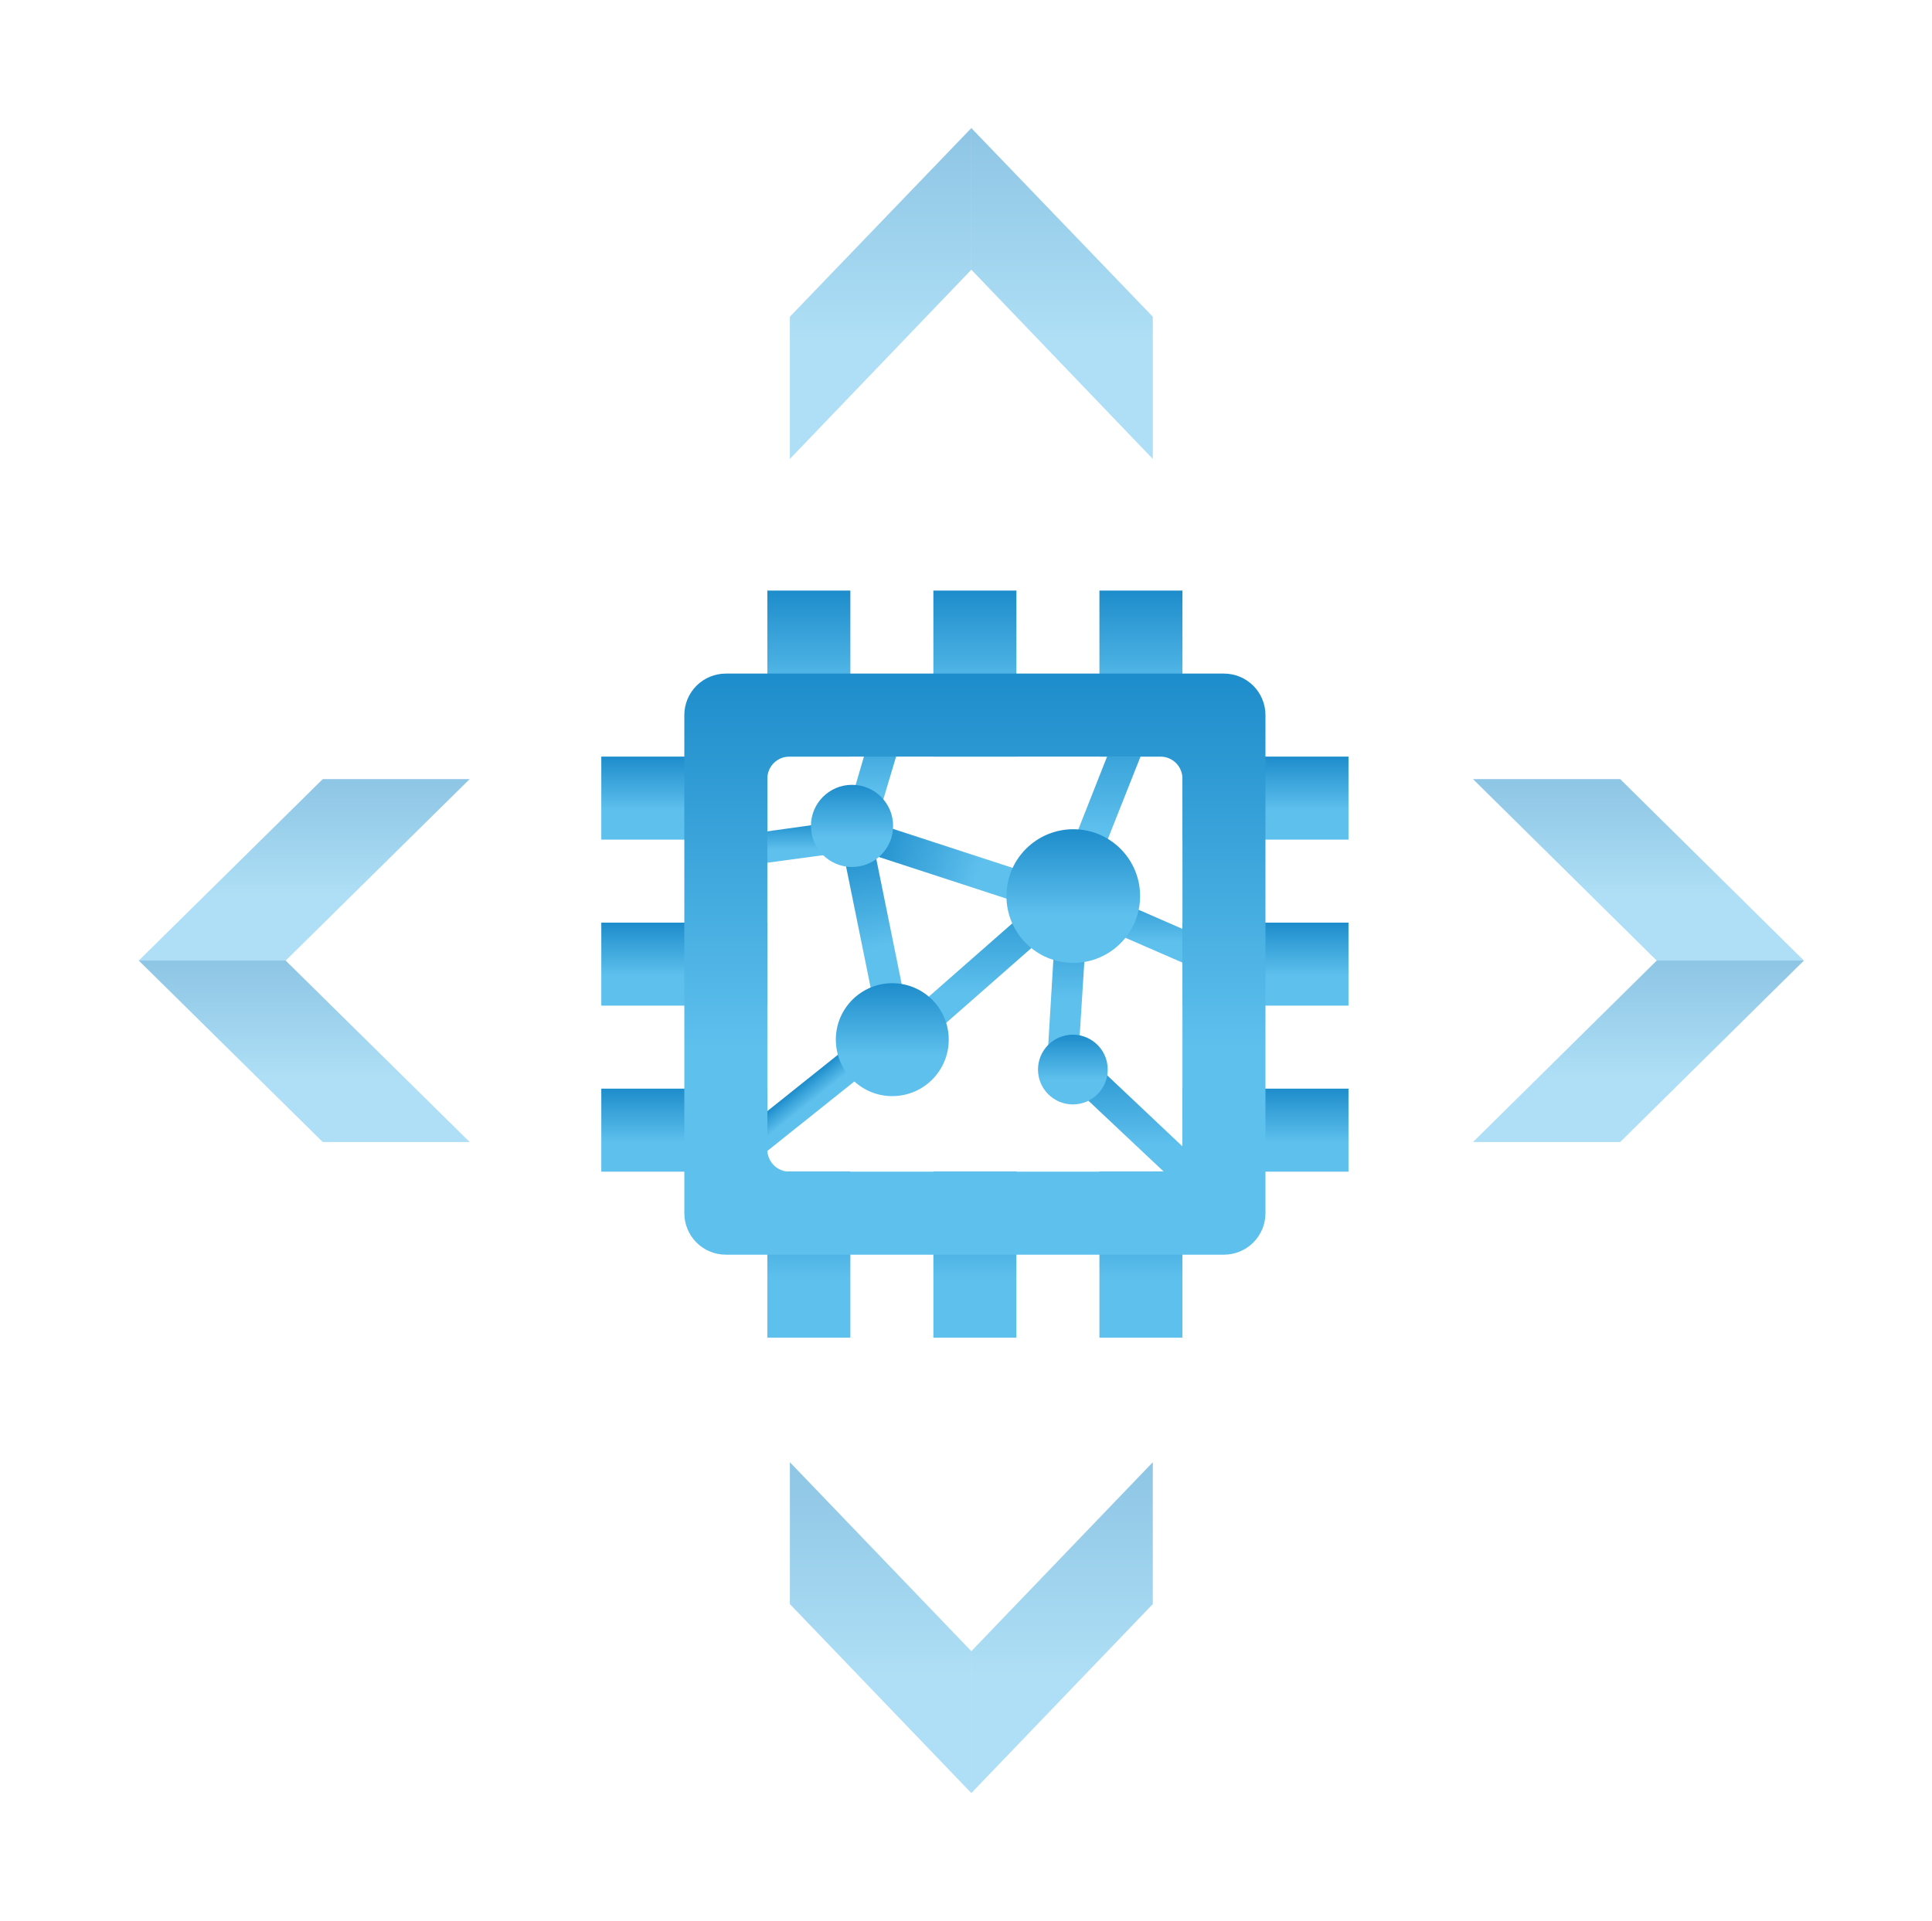 <svg width="181" height="180" viewBox="0 0 181 180" fill="none" xmlns="http://www.w3.org/2000/svg">
<g clip-path="url(#clip0_2020_169)">
<path fill-rule="evenodd" clip-rule="evenodd" d="M91 12V25.27L108 43V29.675L91 12Z" fill="url(#paint0_linear_2020_169)" fill-opacity="0.5"/>
<path fill-rule="evenodd" clip-rule="evenodd" d="M155.21 90L138 107H151.79L169 90H155.21Z" fill="url(#paint1_linear_2020_169)" fill-opacity="0.5"/>
<path fill-rule="evenodd" clip-rule="evenodd" d="M26.765 90L44 107H30.235L13 90H26.765Z" fill="url(#paint2_linear_2020_169)" fill-opacity="0.5"/>
<path fill-rule="evenodd" clip-rule="evenodd" d="M91 168V154.706L108 137V150.294L91 168Z" fill="url(#paint3_linear_2020_169)" fill-opacity="0.5"/>
<path fill-rule="evenodd" clip-rule="evenodd" d="M91 12L74 29.675V43L91 25.27V12Z" fill="url(#paint4_linear_2020_169)" fill-opacity="0.5"/>
<path fill-rule="evenodd" clip-rule="evenodd" d="M151.79 73H138L155.21 90H169L151.79 73Z" fill="url(#paint5_linear_2020_169)" fill-opacity="0.5"/>
<path fill-rule="evenodd" clip-rule="evenodd" d="M30.235 73H44L26.765 90H13L30.235 73Z" fill="url(#paint6_linear_2020_169)" fill-opacity="0.5"/>
<path fill-rule="evenodd" clip-rule="evenodd" d="M91 168L74 150.294V137L91 154.706V168Z" fill="url(#paint7_linear_2020_169)" fill-opacity="0.5"/>
<path d="M69.867 81.078C69.485 81.104 69.109 80.977 68.821 80.725C68.532 80.474 68.356 80.118 68.33 79.736C68.305 79.355 68.431 78.978 68.683 78.69C68.935 78.402 69.29 78.226 69.672 78.2L78.617 76.956C78.806 76.928 78.999 76.939 79.183 76.987C79.369 77.035 79.542 77.119 79.694 77.235C79.846 77.351 79.974 77.496 80.069 77.662C80.165 77.828 80.226 78.01 80.25 78.2C80.305 78.587 80.206 78.98 79.973 79.293C79.74 79.606 79.392 79.815 79.005 79.872L70.061 81.078H69.867Z" fill="url(#paint8_linear_2020_169)"/>
<path d="M81.737 77.032L80.832 79.804L96.951 85.064L97.856 82.291L81.737 77.032Z" fill="url(#paint9_linear_2020_169)"/>
<path d="M80.367 79.289H79.939C79.58 79.173 79.281 78.92 79.106 78.586C78.931 78.251 78.895 77.861 79.005 77.5L82.233 66.456C82.35 66.097 82.602 65.797 82.937 65.623C83.271 65.448 83.661 65.412 84.022 65.522C84.206 65.567 84.378 65.649 84.529 65.762C84.68 65.876 84.806 66.018 84.901 66.182C84.995 66.345 85.056 66.526 85.079 66.713C85.101 66.901 85.086 67.091 85.033 67.272L81.767 78.2C81.683 78.509 81.501 78.782 81.248 78.978C80.996 79.174 80.686 79.283 80.367 79.289Z" fill="url(#paint10_linear_2020_169)"/>
<path d="M100.317 84.734C100.076 84.736 99.838 84.677 99.627 84.561C99.416 84.445 99.238 84.277 99.111 84.072C98.966 83.846 98.888 83.583 98.888 83.314C98.888 83.045 98.966 82.782 99.111 82.556L105.606 66.106C105.773 65.786 106.05 65.539 106.387 65.41C106.724 65.281 107.096 65.279 107.433 65.406C107.771 65.537 108.049 65.788 108.214 66.111C108.379 66.433 108.419 66.805 108.328 67.156L101.795 83.645C101.701 83.963 101.506 84.241 101.239 84.438C100.972 84.635 100.648 84.738 100.317 84.734Z" fill="url(#paint11_linear_2020_169)"/>
<path d="M82 96.03L66.715 108.236L68.535 110.515L83.82 98.309L82 96.03Z" fill="url(#paint12_linear_2020_169)"/>
<path d="M99.578 85.317L100.706 82.633L114.861 88.817L113.695 91.461L99.578 85.317Z" fill="url(#paint13_linear_2020_169)"/>
<path d="M99.072 100.405L101.094 98.267L113.656 110.128L111.633 112.228L99.072 100.405Z" fill="url(#paint14_linear_2020_169)"/>
<path d="M81.699 78.525L78.841 79.106L81.983 94.579L84.841 93.999L81.699 78.525Z" fill="url(#paint15_linear_2020_169)"/>
<path d="M83.4 96.555L99.345 82.555L101.289 84.733L85.345 98.733L83.4 96.555Z" fill="url(#paint16_linear_2020_169)"/>
<path d="M98.139 98.967L99.072 83.528L101.989 83.722L101.017 99.161L98.139 98.967Z" fill="url(#paint17_linear_2020_169)"/>
<path d="M83.594 102.7C86.515 102.7 88.883 100.332 88.883 97.411C88.883 94.49 86.515 92.122 83.594 92.122C80.673 92.122 78.305 94.49 78.305 97.411C78.305 100.332 80.673 102.7 83.594 102.7Z" fill="url(#paint18_linear_2020_169)"/>
<path d="M100.55 90.217C104.008 90.217 106.811 87.414 106.811 83.956C106.811 80.498 104.008 77.695 100.55 77.695C97.092 77.695 94.289 80.498 94.289 83.956C94.289 87.414 97.092 90.217 100.55 90.217Z" fill="url(#paint19_linear_2020_169)"/>
<path d="M100.511 103.478C102.315 103.478 103.778 102.015 103.778 100.211C103.778 98.407 102.315 96.945 100.511 96.945C98.707 96.945 97.245 98.407 97.245 100.211C97.245 102.015 98.707 103.478 100.511 103.478Z" fill="url(#paint20_linear_2020_169)"/>
<path d="M79.822 81.233C81.948 81.233 83.672 79.51 83.672 77.383C83.672 75.257 81.948 73.533 79.822 73.533C77.696 73.533 75.972 75.257 75.972 77.383C75.972 79.51 77.696 81.233 79.822 81.233Z" fill="url(#paint21_linear_2020_169)"/>
<path d="M95.222 55.334H87.444V70.889H95.222V55.334Z" fill="url(#paint22_linear_2020_169)"/>
<path d="M110.778 55.334H103V70.889H110.778V55.334Z" fill="url(#paint23_linear_2020_169)"/>
<path d="M79.667 55.334H71.889V70.889H79.667V55.334Z" fill="url(#paint24_linear_2020_169)"/>
<path d="M95.222 109.778H87.444V125.334H95.222V109.778Z" fill="url(#paint25_linear_2020_169)"/>
<path d="M110.778 109.778H103V125.334H110.778V109.778Z" fill="url(#paint26_linear_2020_169)"/>
<path d="M79.667 109.778H71.889V125.334H79.667V109.778Z" fill="url(#paint27_linear_2020_169)"/>
<path d="M71.889 86.445H56.333V94.222H71.889V86.445Z" fill="url(#paint28_linear_2020_169)"/>
<path d="M71.889 70.889H56.333V78.667H71.889V70.889Z" fill="url(#paint29_linear_2020_169)"/>
<path d="M71.889 102H56.333V109.778H71.889V102Z" fill="url(#paint30_linear_2020_169)"/>
<path d="M126.333 86.445H110.778V94.222H126.333V86.445Z" fill="url(#paint31_linear_2020_169)"/>
<path d="M126.333 70.889H110.778V78.667H126.333V70.889Z" fill="url(#paint32_linear_2020_169)"/>
<path d="M126.333 102H110.778V109.778H126.333V102Z" fill="url(#paint33_linear_2020_169)"/>
<path d="M114.667 63.111H68C66.969 63.111 65.979 63.521 65.25 64.25C64.521 64.98 64.111 65.969 64.111 67V113.667C64.111 114.698 64.521 115.687 65.25 116.417C65.979 117.146 66.969 117.556 68 117.556H114.667C115.698 117.556 116.687 117.146 117.416 116.417C118.146 115.687 118.555 114.698 118.555 113.667V67C118.555 65.969 118.146 64.98 117.416 64.25C116.687 63.521 115.698 63.111 114.667 63.111ZM110.778 107.717C110.778 107.988 110.724 108.256 110.621 108.506C110.517 108.756 110.365 108.983 110.174 109.174C109.983 109.366 109.755 109.517 109.505 109.621C109.255 109.725 108.987 109.778 108.717 109.778H73.95C73.679 109.778 73.411 109.725 73.161 109.621C72.911 109.517 72.684 109.366 72.493 109.174C72.301 108.983 72.149 108.756 72.046 108.506C71.942 108.256 71.889 107.988 71.889 107.717V72.95C71.889 72.404 72.106 71.879 72.493 71.493C72.879 71.106 73.403 70.889 73.95 70.889H108.717C108.987 70.889 109.255 70.942 109.505 71.046C109.755 71.15 109.983 71.301 110.174 71.493C110.365 71.684 110.517 71.911 110.621 72.162C110.724 72.412 110.778 72.68 110.778 72.95V107.717Z" fill="url(#paint34_linear_2020_169)"/>
</g>
<defs>
<linearGradient id="paint0_linear_2020_169" x1="91" y1="7.893" x2="91" y2="43" gradientUnits="userSpaceOnUse">
<stop stop-color="#1082C4"/>
<stop offset="0.687" stop-color="#5EC0ED"/>
</linearGradient>
<linearGradient id="paint1_linear_2020_169" x1="138" y1="87.748" x2="138" y2="107" gradientUnits="userSpaceOnUse">
<stop stop-color="#1082C4"/>
<stop offset="0.687" stop-color="#5EC0ED"/>
</linearGradient>
<linearGradient id="paint2_linear_2020_169" x1="13" y1="87.748" x2="13" y2="107" gradientUnits="userSpaceOnUse">
<stop stop-color="#1082C4"/>
<stop offset="0.687" stop-color="#5EC0ED"/>
</linearGradient>
<linearGradient id="paint3_linear_2020_169" x1="91" y1="132.893" x2="91" y2="168" gradientUnits="userSpaceOnUse">
<stop stop-color="#1082C4"/>
<stop offset="0.687" stop-color="#5EC0ED"/>
</linearGradient>
<linearGradient id="paint4_linear_2020_169" x1="74" y1="7.893" x2="74" y2="43" gradientUnits="userSpaceOnUse">
<stop stop-color="#1082C4"/>
<stop offset="0.687" stop-color="#5EC0ED"/>
</linearGradient>
<linearGradient id="paint5_linear_2020_169" x1="138" y1="70.748" x2="138" y2="90" gradientUnits="userSpaceOnUse">
<stop stop-color="#1082C4"/>
<stop offset="0.687" stop-color="#5EC0ED"/>
</linearGradient>
<linearGradient id="paint6_linear_2020_169" x1="13" y1="70.748" x2="13" y2="90" gradientUnits="userSpaceOnUse">
<stop stop-color="#1082C4"/>
<stop offset="0.687" stop-color="#5EC0ED"/>
</linearGradient>
<linearGradient id="paint7_linear_2020_169" x1="74" y1="132.893" x2="74" y2="168" gradientUnits="userSpaceOnUse">
<stop stop-color="#1082C4"/>
<stop offset="0.687" stop-color="#5EC0ED"/>
</linearGradient>
<linearGradient id="paint8_linear_2020_169" x1="68.327" y1="76.392" x2="68.327" y2="81.081" gradientUnits="userSpaceOnUse">
<stop stop-color="#1082C4"/>
<stop offset="0.687" stop-color="#5EC0ED"/>
</linearGradient>
<linearGradient id="paint9_linear_2020_169" x1="78.696" y1="79.108" x2="96.951" y2="85.064" gradientUnits="userSpaceOnUse">
<stop stop-color="#1082C4"/>
<stop offset="0.687" stop-color="#5EC0ED"/>
</linearGradient>
<linearGradient id="paint10_linear_2020_169" x1="78.943" y1="63.628" x2="78.943" y2="79.289" gradientUnits="userSpaceOnUse">
<stop stop-color="#1082C4"/>
<stop offset="0.687" stop-color="#5EC0ED"/>
</linearGradient>
<linearGradient id="paint11_linear_2020_169" x1="98.888" y1="62.739" x2="98.888" y2="84.734" gradientUnits="userSpaceOnUse">
<stop stop-color="#1082C4"/>
<stop offset="0.687" stop-color="#5EC0ED"/>
</linearGradient>
<linearGradient id="paint12_linear_2020_169" x1="66.474" y1="107.934" x2="68.535" y2="110.515" gradientUnits="userSpaceOnUse">
<stop stop-color="#1082C4"/>
<stop offset="0.687" stop-color="#5EC0ED"/>
</linearGradient>
<linearGradient id="paint13_linear_2020_169" x1="99.578" y1="81.464" x2="99.578" y2="91.461" gradientUnits="userSpaceOnUse">
<stop stop-color="#1082C4"/>
<stop offset="0.687" stop-color="#5EC0ED"/>
</linearGradient>
<linearGradient id="paint14_linear_2020_169" x1="99.072" y1="96.417" x2="99.072" y2="112.228" gradientUnits="userSpaceOnUse">
<stop stop-color="#1082C4"/>
<stop offset="0.687" stop-color="#5EC0ED"/>
</linearGradient>
<linearGradient id="paint15_linear_2020_169" x1="78.424" y1="77.056" x2="81.983" y2="94.579" gradientUnits="userSpaceOnUse">
<stop stop-color="#1082C4"/>
<stop offset="0.687" stop-color="#5EC0ED"/>
</linearGradient>
<linearGradient id="paint16_linear_2020_169" x1="83.4" y1="80.412" x2="83.4" y2="98.733" gradientUnits="userSpaceOnUse">
<stop stop-color="#1082C4"/>
<stop offset="0.687" stop-color="#5EC0ED"/>
</linearGradient>
<linearGradient id="paint17_linear_2020_169" x1="98.139" y1="81.457" x2="98.139" y2="99.161" gradientUnits="userSpaceOnUse">
<stop stop-color="#1082C4"/>
<stop offset="0.687" stop-color="#5EC0ED"/>
</linearGradient>
<linearGradient id="paint18_linear_2020_169" x1="78.305" y1="90.721" x2="78.305" y2="102.7" gradientUnits="userSpaceOnUse">
<stop stop-color="#1082C4"/>
<stop offset="0.687" stop-color="#5EC0ED"/>
</linearGradient>
<linearGradient id="paint19_linear_2020_169" x1="94.289" y1="76.036" x2="94.289" y2="90.217" gradientUnits="userSpaceOnUse">
<stop stop-color="#1082C4"/>
<stop offset="0.687" stop-color="#5EC0ED"/>
</linearGradient>
<linearGradient id="paint20_linear_2020_169" x1="97.245" y1="96.079" x2="97.245" y2="103.478" gradientUnits="userSpaceOnUse">
<stop stop-color="#1082C4"/>
<stop offset="0.687" stop-color="#5EC0ED"/>
</linearGradient>
<linearGradient id="paint21_linear_2020_169" x1="75.972" y1="72.513" x2="75.972" y2="81.233" gradientUnits="userSpaceOnUse">
<stop stop-color="#1082C4"/>
<stop offset="0.687" stop-color="#5EC0ED"/>
</linearGradient>
<linearGradient id="paint22_linear_2020_169" x1="87.444" y1="53.273" x2="87.444" y2="70.889" gradientUnits="userSpaceOnUse">
<stop stop-color="#1082C4"/>
<stop offset="0.687" stop-color="#5EC0ED"/>
</linearGradient>
<linearGradient id="paint23_linear_2020_169" x1="103" y1="53.273" x2="103" y2="70.889" gradientUnits="userSpaceOnUse">
<stop stop-color="#1082C4"/>
<stop offset="0.687" stop-color="#5EC0ED"/>
</linearGradient>
<linearGradient id="paint24_linear_2020_169" x1="71.889" y1="53.273" x2="71.889" y2="70.889" gradientUnits="userSpaceOnUse">
<stop stop-color="#1082C4"/>
<stop offset="0.687" stop-color="#5EC0ED"/>
</linearGradient>
<linearGradient id="paint25_linear_2020_169" x1="87.444" y1="107.717" x2="87.444" y2="125.334" gradientUnits="userSpaceOnUse">
<stop stop-color="#1082C4"/>
<stop offset="0.687" stop-color="#5EC0ED"/>
</linearGradient>
<linearGradient id="paint26_linear_2020_169" x1="103" y1="107.717" x2="103" y2="125.334" gradientUnits="userSpaceOnUse">
<stop stop-color="#1082C4"/>
<stop offset="0.687" stop-color="#5EC0ED"/>
</linearGradient>
<linearGradient id="paint27_linear_2020_169" x1="71.889" y1="107.717" x2="71.889" y2="125.334" gradientUnits="userSpaceOnUse">
<stop stop-color="#1082C4"/>
<stop offset="0.687" stop-color="#5EC0ED"/>
</linearGradient>
<linearGradient id="paint28_linear_2020_169" x1="56.333" y1="85.414" x2="56.333" y2="94.222" gradientUnits="userSpaceOnUse">
<stop stop-color="#1082C4"/>
<stop offset="0.687" stop-color="#5EC0ED"/>
</linearGradient>
<linearGradient id="paint29_linear_2020_169" x1="56.333" y1="69.859" x2="56.333" y2="78.667" gradientUnits="userSpaceOnUse">
<stop stop-color="#1082C4"/>
<stop offset="0.687" stop-color="#5EC0ED"/>
</linearGradient>
<linearGradient id="paint30_linear_2020_169" x1="56.333" y1="100.97" x2="56.333" y2="109.778" gradientUnits="userSpaceOnUse">
<stop stop-color="#1082C4"/>
<stop offset="0.687" stop-color="#5EC0ED"/>
</linearGradient>
<linearGradient id="paint31_linear_2020_169" x1="110.778" y1="85.414" x2="110.778" y2="94.222" gradientUnits="userSpaceOnUse">
<stop stop-color="#1082C4"/>
<stop offset="0.687" stop-color="#5EC0ED"/>
</linearGradient>
<linearGradient id="paint32_linear_2020_169" x1="110.778" y1="69.859" x2="110.778" y2="78.667" gradientUnits="userSpaceOnUse">
<stop stop-color="#1082C4"/>
<stop offset="0.687" stop-color="#5EC0ED"/>
</linearGradient>
<linearGradient id="paint33_linear_2020_169" x1="110.778" y1="100.97" x2="110.778" y2="109.778" gradientUnits="userSpaceOnUse">
<stop stop-color="#1082C4"/>
<stop offset="0.687" stop-color="#5EC0ED"/>
</linearGradient>
<linearGradient id="paint34_linear_2020_169" x1="64.111" y1="55.899" x2="64.111" y2="117.556" gradientUnits="userSpaceOnUse">
<stop stop-color="#1082C4"/>
<stop offset="0.687" stop-color="#5EC0ED"/>
</linearGradient>
<clipPath id="clip0_2020_169">
<rect width="180" height="180" fill="white" transform="translate(0.5)"/>
</clipPath>
</defs>
</svg>
